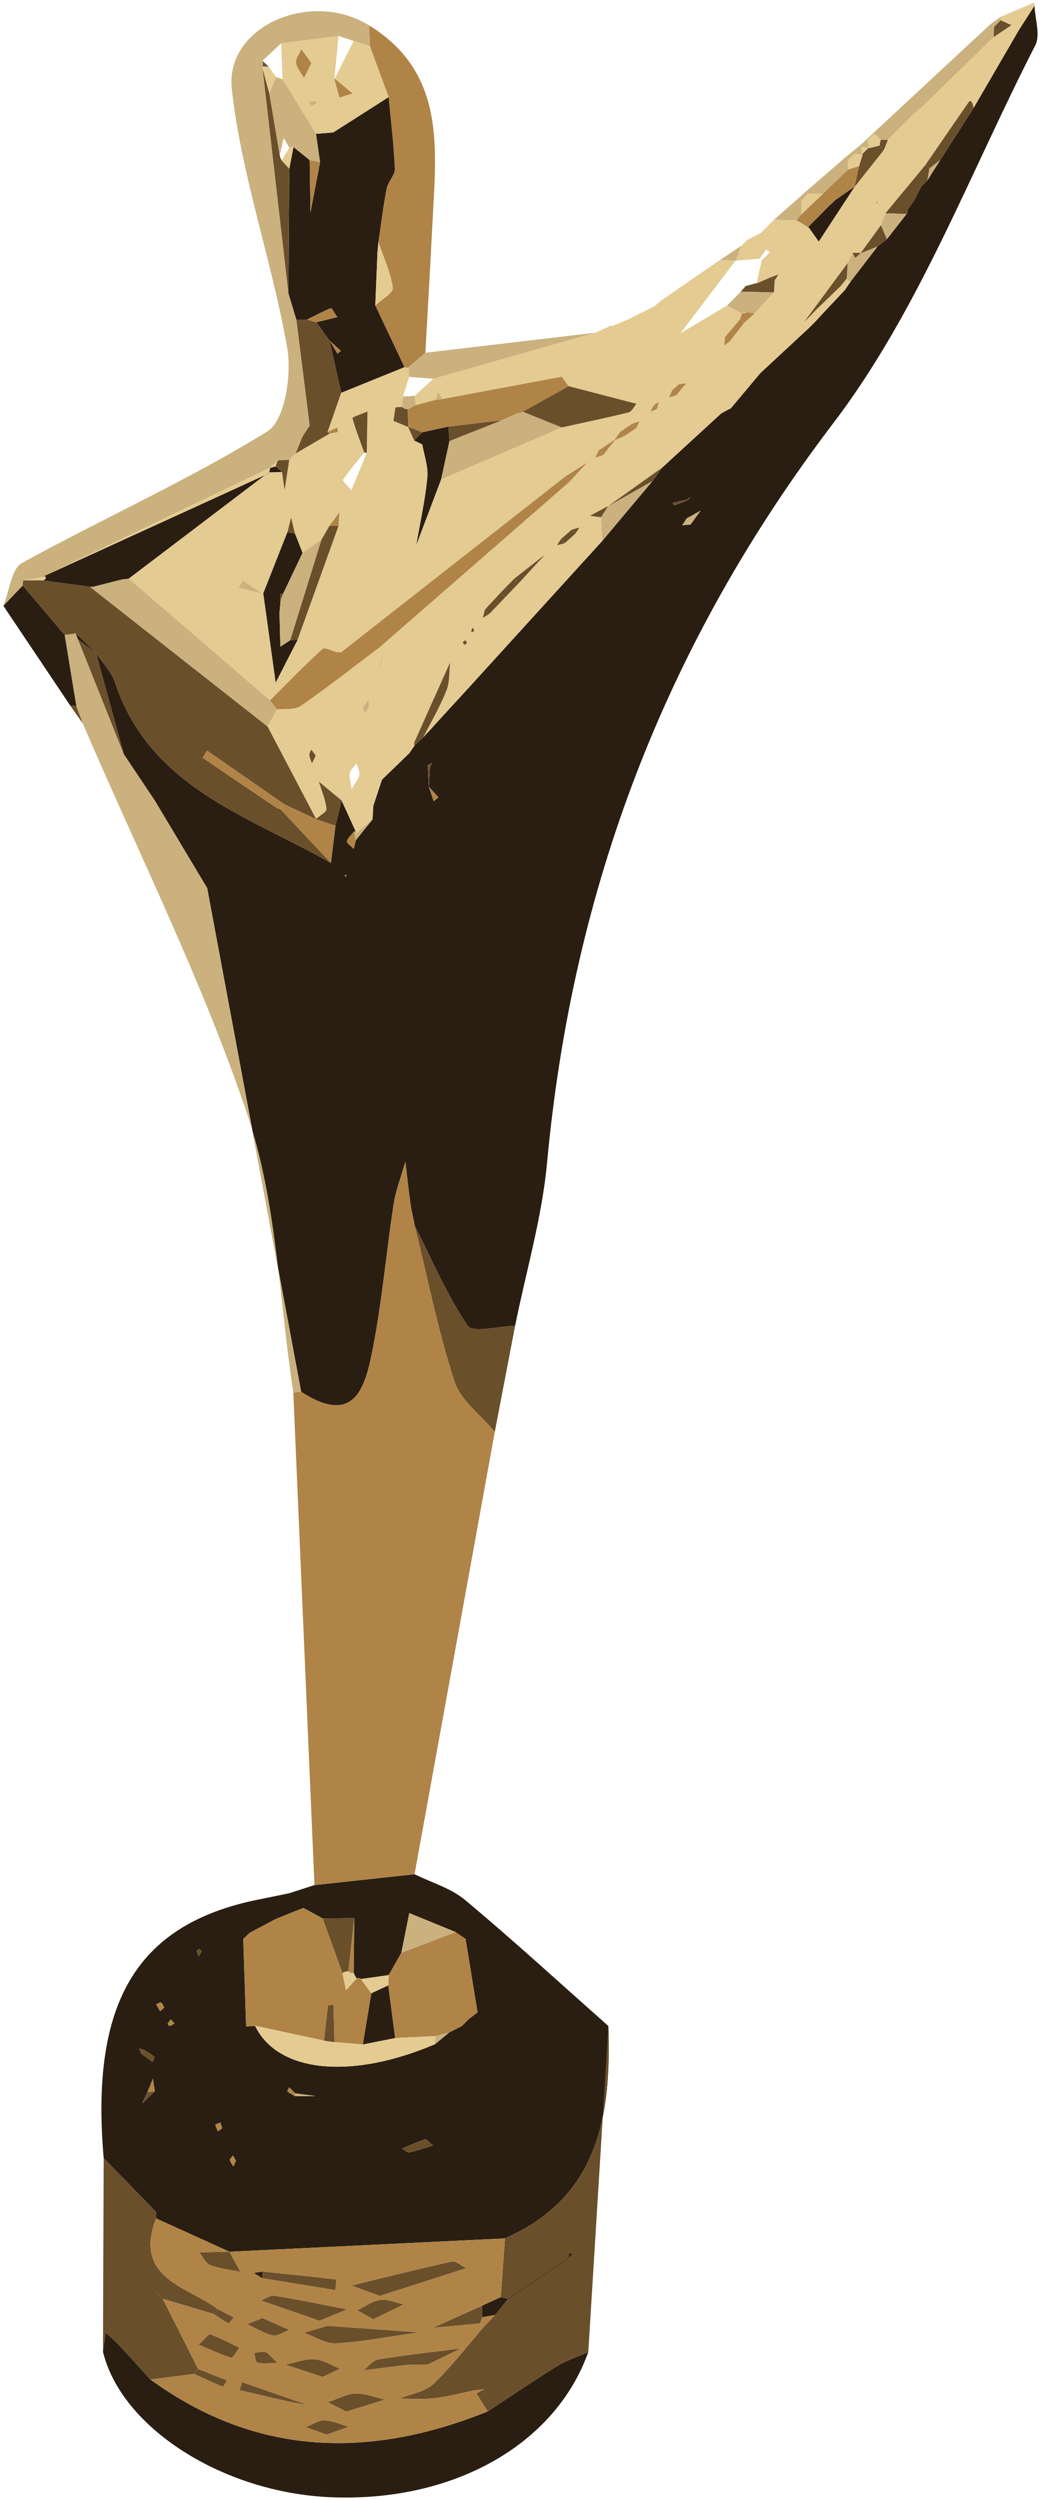 <svg viewBox="0 0 300 720" fill="none" xmlns="http://www.w3.org/2000/svg"><path d="M298.132 1.647c.153 3.836 1.749 8.43.221 11.41-18.793 36.625-33.559 76.441-58.148 108.731-48.583 63.819-75.24 134.137-82.555 213.145-1.471 15.775-6.056 31.27-9.199 46.891-4.72.116-12.218 2.125-13.66.01-6.066-8.921-10.324-19.062-15.246-28.762-.433-2.182-.962-4.345-1.269-6.546-.558-3.97-.971-7.959-1.452-11.949-1.163 4.124-2.759 8.171-3.403 12.372-2.095 13.65-3.268 27.483-5.902 41.018-2.124 10.901-4.845 23.148-20.725 12.881L59.705 255.771c-5.027-8.401-10.055-16.793-15.082-25.185-2.97-4.451-5.95-8.902-8.93-13.352-2.682-9.738-5.364-19.466-8.046-29.204 1.875 2.826 4.48 5.412 5.508 8.526 10.036 30.252 38.365 38.394 62.205 51.977.433-3.576.875-7.152 1.317-10.738.586-2.422 1.173-4.844 1.759-7.267 1.355 2.971 2.711 5.931 4.076 8.902l-.51.077c-.721.922-1.807 1.778-2.009 2.806-.106.577 1.269 1.442 1.971 2.173.192-.827.375-1.663.567-2.49 1.615-2.009 3.22-4.018 4.835-6.037.068-1.278.135-2.557.202-3.835.837-2.519 1.663-5.047 2.5-7.565 2.624-2.548 5.258-5.095 7.882-7.633.49-.721.981-1.432 1.471-2.153l.019-.068 2.567-2.384c4.383-4.787 8.767-9.574 13.16-14.361 12.823-14.092 25.656-28.175 38.48-42.268l-.058.058c4.826-5.739 9.642-11.478 14.467-17.226.923-1.279 1.846-2.567 2.769-3.845 5.681-5.22 11.362-10.43 17.053-15.65.827-.442 1.653-.894 2.48-1.336l.144.029c2.874-3.432 5.758-6.854 8.633-10.286 4.671-4.326 9.334-8.652 13.996-12.987.644-.644 1.288-1.288 1.932-1.932.615-.673 1.23-1.346 1.846-2.019 2.191-2.326 4.383-4.653 6.575-6.979.557-.817 1.105-1.634 1.663-2.451 2.576-3.365 5.162-6.729 7.748-10.094l2.691-2.076 5.653-7.258c.375-.317.451-.692.24-1.134.683-.961 1.375-1.932 2.057-2.903.644-1.269 1.279-2.547 1.913-3.826.615-.625 1.231-1.25 1.836-1.875 1.231-1.942 2.461-3.874 3.691-5.816 3.202-4.999 6.403-10.007 9.604-15.006 4.393-7.546 8.776-15.092 13.169-22.638 1.461-2.259 2.923-4.528 4.384-6.796zM102.511 239.43h.019l.202.499c-.077-.163-.144-.336-.221-.499zM265.448 53.777c-.029.029-.058.067-.086.096l.115-.135c-.01.01-.019.029-.029.038zm1.836-1.875c-.009.01-.019.029-.019.038l.106-.125c-.029.029-.058.058-.087.086zm-68.28 99.166c.962-1.337 1.932-2.663 2.894-3.999-1.336.749-2.673 1.499-4.018 2.259-.423.644-.846 1.297-1.269 1.951.798-.067 1.595-.144 2.393-.211zm-.836-7.248c-1.452.326-2.893.653-4.335.98.173.26.432.769.499.75 1.346-.481 2.673-1.029 3.999-1.567.231-.298.462-.596.702-.904-.288.25-.577.491-.865.741zm-74.942 76.537c.125 2.086.241 4.162.366 6.248l1.403 4.153c.452-.375.894-.75 1.346-1.115-.913-1.029-1.836-2.048-2.749-3.076.106-1.836.211-3.682.307-5.528.212-.442.423-.894.635-1.336-.433.212-.875.433-1.308.654zm-23.993 31.799l.5.394.096-.625-.596.231zM29.876 621.549c-3.932-45.469 9.853-67.944 45.853-74.73 2.528-.519 5.056-1.038 7.585-1.558 2.442-.778 4.874-1.566 7.306-2.355l28.848-3.133c4.912 2.432 10.526 4.037 14.611 7.459 14.035 11.737 27.531 24.119 41.239 36.25.866 25.666-2.614 49.208-29.799 61.176-26.474 1.288-52.957 2.567-79.431 3.845l.019-.01c-7.027-3.181-14.054-6.373-21.081-9.564-.019-.635-.038-1.269-.067-1.904-5.027-5.162-10.055-10.314-15.082-15.476zm34.183-8.652c-.183-.548-.365-1.086-.557-1.624-.49.23-1.432.509-1.413.692.067.634.461 1.24.721 1.855.423-.288.836-.586 1.25-.923zm-14.852-31.28c-.308.413-.663.788-.894 1.24-.048.096.442.654.577.625.49-.144.932-.442 1.394-.683-.327-.394-.663-.788-1.077-1.182zm18.793 40.739c-.279-.519-.557-1.038-.827-1.557-.336.423-.981.904-.923 1.25.115.672.644 1.269.99 1.893.25-.519.5-1.038.759-1.586zm-20.668-44.171c-.298-.5-.49-1.182-.932-1.451-.26-.154-.913.327-1.394.509.375.664.759 1.317 1.134 1.971.404-.327.798-.654 1.192-1.029zm77.489 39.72c-1.355-1.057-2.018-1.903-2.345-1.788-2.24.77-4.413 1.74-6.604 2.644.673.394 1.432 1.23 2.018 1.125 1.99-.375 3.922-1.087 6.931-1.981zm-39.893-14.246c2.0.01 3.999.01 5.989.01-1.932-.25-3.874-.51-5.816-.769-.577-.577-1.163-1.163-1.74-1.74-.211.394-.644 1.096-.586 1.144.673.509 1.423.923 2.153 1.355zm-40.297-1.374l-.567-3.586c-.529 1.288-1.057 2.567-1.586 3.855-.5 1.086-1 2.163-1.509 3.249 1.221-1.173 2.442-2.346 3.663-3.518zm-2.999-11.834c-.481-.163-.971-.336-1.452-.509.163.49.327.98.49 1.471 1.115.817 2.221 1.643 3.336 2.47.163-.538.606-1.413.432-1.557-.846-.731-1.855-1.269-2.807-1.875zm93.523-9.007l-.173.135.183-.145-.01.01zm2.461-1.894c-1.154-7.046-2.298-14.092-3.451-21.138l-2.97-2.019c-4.413-1.807-8.835-3.614-13.247-5.422l-2.278 11.42c-1.221 2.144-2.432 4.288-3.653 6.441-2.663.375-5.326.759-7.988 1.134-.375-.298-.789-.365-1.24-.192-.346-.49-.644-1.019-.875-1.576l.183-15.785-9.094.116c-1.846-1.019-3.701-2.029-5.547-3.038-.788.298-1.577.596-2.355.904-1.913.778-3.816 1.547-5.72 2.326-2.47 1.307-4.951 2.615-7.421 3.922l-.058.058c-.596.576-1.202 1.153-1.798 1.73.279 8.392.548 16.784.827 25.176l2.624-.087c6.537 13.391 27.627 15.516 51.813 5.201 1.346-1.115 2.682-2.221 4.028-3.336l-.106.048 3.816-1.941 2.048-2.048 2.461-1.894zm-6.421-23.157c.038.019.076.029.115.048l-.173-.086c.019.009.038.028.058.038zM73.557 583.52c-.019-.028-.029-.067-.048-.096l.183.096h-.135zm59.551-.028s0 .009-.009.009l.144-.077-.135.068zm-75.71-22.148c-.26.182-.75.423-.721.538.125.538.394 1.038.615 1.557.269-.49.586-.971.769-1.49.038-.115-.433-.403-.663-.605z" fill="#2A1E12"/><path d="M135.166 197.96c-4.393 4.787-8.777 9.574-13.16 14.362 2.249-4.47 4.806-8.825 6.652-13.458.98-2.442.74-5.374 1.057-8.085-3.441 7.652-6.883 15.313-10.305 22.984-.115.26.01.625.029.943l-.019.067-1.471 2.153c-2.624 2.538-5.258 5.085-7.882 7.633-.837 2.518-1.673 5.046-2.5 7.565-.067 1.278-.134 2.557-.202 3.835-1.547 1.327-3.085 2.644-4.633 3.971-1.432-3.134-2.865-6.268-4.297-9.402l-6.546-5.421c.798 2.614 1.923 5.191 2.211 7.853.086.846-1.903 1.913-3.018 2.884-4.662-8.873-9.315-17.736-13.977-26.608.894-1.634 1.798-3.269 2.692-4.912 2.317-.289 5.172.182 6.883-1 7.94-5.537 15.563-11.526 23.311-17.351-.01 1.298-.01 2.605-.01 3.903-.606 1.951-1.211 3.902-1.817 5.854-.634 1.922-1.269 3.845-1.903 6.873v-1.105c-.538.72-1.211 1.393-1.557 2.191-.173.394.259 1.048.423 1.577.432-.587.865-1.183 1.134-2.663.644-3.028 1.278-4.941 1.922-6.854.673-1.894 1.356-3.787 2.029-5.681-.077-1.384-.144-2.769-.221-4.143 18.072-15.756 36.144-31.501 54.225-47.257l4.99-5.441c-2.115 1.346-4.23 2.682-6.335 4.028-21.523 16.871-43.046 33.751-64.579 50.621-.394 0-.798-.019-1.202-.048-1.432-.346-3.576-1.48-4.182-.923-5.191 4.759-10.093 9.834-15.082 14.804-13.573-11.689-27.147-23.388-40.72-35.077 13.439-10.199 26.878-20.408 40.316-30.607 1.278-.029 2.567-.058 3.845-.087.25 1.74.5 3.47.75 5.21.442-2.893.894-5.787 1.336-8.68l-.086.058c.673-.683 1.346-1.356 2.019-2.038l-.077.105c3.268-1.913 6.537-3.816 9.805-5.729.798-.144 1.605-.288 2.413-.432-.087-.443-.183-.894-.269-1.337-.923.452-1.846.904-2.768 1.356 1.317-3.778 2.634-7.556 3.941-11.334l18.226-7.382.587.163.596-.135c.057.923.115 1.856.182 2.779-.596 1.884-1.201 3.768-1.797 5.662-.077.999-.164 1.999-.241 2.999-.634.038-1.278.067-1.913.096-.202 1.298-.403 2.605-.605 3.903 1.422.586 2.835 1.172 4.249 1.768.576 1.279 1.153 2.567 1.73 3.846l.115.086 2.269 1.086c.529 3.192 1.749 6.46 1.442 9.575-.635 6.488-2.067 12.89-3.182 19.341 2.374-6.278 4.749-12.555 7.123-18.822 11.593-4.999 23.196-9.988 34.789-14.977 6.431-1.423 12.881-2.759 19.274-4.335.903-.231 1.518-1.644 2.259-2.5-.568-.134-1.135-.269-1.702-.413-5.95-1.548-11.901-3.095-17.861-4.643l.01.048c-.663-.923-1.336-1.846-1.999-2.769-11.488 2.144-22.965 4.288-34.443 6.441-.394-.702-.788-1.403-1.183-2.105-.269.788-.538 1.576-.797 2.365-1.875.49-3.749.98-5.614 1.48-.125-.884-.25-1.778-.375-2.663 1.807-1.644 3.605-3.287 5.412-4.931 15.505-4.412 31.02-8.834 46.536-13.247l-.106.086c1.326-.596 2.663-1.192 3.989-1.788.317-.327.683-.385 1.096-.173 1.548-.663 3.086-1.327 4.633-1.99l-.173.106c1.336-.673 2.673-1.346 3.999-2.009l-.154.096 3.99-2.038-.173.154c.701-.596 1.394-1.202 2.095-1.798 5.653-3.884 11.295-7.767 16.948-11.651 1.461.086 2.932.173 4.393.25-5.297 6.969-10.584 13.939-15.871 20.908 4.489-2.672 8.978-5.345 13.468-8.017l4.22 2.346c-.106.529-.25 1.048-.433 1.548-1.48 1.769-2.961 3.528-4.441 5.287-.048.779-.096 1.548-.144 2.326.49-.365.99-.731 1.49-1.086 1.384-1.778 2.768-3.557 4.152-5.345 1.029-.942 2.067-1.894 3.105-2.836l5.537-5.998c.077-1.173.154-2.345.231-3.518.365-.538.721-1.086 1.077-1.634-.683.24-1.365.49-2.048.731-1.423.615-2.836 1.23-4.258 1.846.49-2.221.98-4.431 1.461-6.652.788-.779 1.576-1.557 2.365-2.345-.346-.269-.702-.538-1.058-.807l-1.874 2.663c-2.298.192-4.586.385-6.873.577.49-1.384.97-2.759 1.461-4.143l1.951-1.923 3.816-1.952c.635-.644 1.279-1.278 1.913-1.913l-.057.067 1.961-1.951c2.153.058 4.306.125 6.459.192 1.192.702 2.375 1.413 3.567 2.124.942 1.327 1.884 2.663 2.826 3.989l10.382-15.861-.087.154c2.836-3.576 5.672-7.152 8.508-10.728.365-.942.73-1.875 1.095-2.807l-.124.096c.682-.682 1.355-1.365 2.037-2.047l-.125.125c.683-.682 1.366-1.365 2.048-2.048l-.135.125c.683-.682 1.365-1.365 2.048-2.047l-.135.135c.664-.663 1.317-1.327 1.981-1.99.807-.673 1.615-1.355 2.422-2.028l20.514-19.966c1.692-1.144 3.393-2.288 5.085-3.432.759.404 1.519.807 2.278 1.202-4.393 7.546-8.776 15.092-13.169 22.638-.145-.548-.231-1.115-.462-1.615-.096-.202-.711-.423-.73-.385-4.249 6.123-8.46 12.266-12.67 18.409-3.855 4.643-7.7 9.286-11.545 13.929-.433 1.144-.865 2.288-1.298 3.441-1.932 2.653-3.864 5.306-5.796 7.969-.798-.01-1.596-.019-2.384-.029-.471 1-.952 1.99-1.423 2.98-4.191 5.671-8.382 11.343-12.574 17.005.481.557.962 1.115 1.433 1.663l-13.996 12.987c-2.875 3.432-5.759 6.854-8.633 10.286 0 0-.144-.029-.154-.029-.826.442-1.653.894-2.47 1.336l-17.063 15.65c-5.22 3.72-10.439 7.44-15.659 11.16l.096-.096c-1.75.942-3.509 1.884-5.258 2.826 1.067.135 2.143.27 3.21.394l.385 6.797.058-.068c-12.824 14.093-25.657 28.176-38.48 42.268zm-44.085 37.884c.019.039.038.077.058.115l-.135-.038c.019-.029.048-.048.077-.077zM213.52 70.927l-.058.058.086-.125c-.009.019-.019.048-.028.067zm49.929-38.259c-.029.019-.048.038-.077.067l.144-.135c-.019.019-.048.048-.067.067zm-15.371 40.162h.029l-.125.125c.038-.038.067-.086.096-.125zM136.675 181.416c-.173-.221-.356-.442-.539-.663-.125.404-.259.798-.384 1.192.192.019.442.115.567.029.173-.106.24-.365.356-.558zM252.721 57.988l-.289.509.519.029-.23-.538zM90.985 217.618c-.471-.625-.875-1.182-1.288-1.73-.202.519-.606 1.077-.548 1.576.086.808.481 1.587.74 2.375.346-.702.692-1.413 1.096-2.221zm10.315 9.719c1.163-2.057 2.105-3.067 2.268-4.191.154-1.019-.538-2.163-.846-3.25-.663.885-1.672 1.692-1.893 2.673-.26 1.115.192 2.393.471 4.768zm-6.354-75.903l-2.278 3.96c-1.826 1.279-3.653 2.557-5.47 3.836-.731-1.855-1.461-3.72-2.201-5.575-.365-1.529-.74-3.057-1.105-4.586-.356 1.394-.711 2.798-1.067 4.201-2.326 5.893-4.653 11.776-6.979 17.668.01 0 .019.01.038.01 1.182 8.546 2.384 17.092 3.566 25.628 2.096-4.086 4.191-8.181 6.287-12.266 3.951-10.978 7.902-21.946 11.843-32.914.077-1.279.144-2.548.221-3.826l-2.855 3.864zm-19.101 19.504c-.173-.038-.346-.077-.509-.125.144.106.288.202.442.308.019-.067.048-.125.067-.183zm-5.825-3.691c-.433.673-.865 1.336-1.298 2.009 2.201.519 4.403 1.038 6.614 1.557-1.778-1.182-3.547-2.374-5.316-3.566zm35.682-36.817l.202-11.92c-1.519.644-4.393 1.653-4.335 1.875.913 3.374 2.211 6.661 3.412 9.958-2.086 2.586-4.287 5.105-6.133 7.864-.211.307 1.567 1.942 2.423 2.97 1.48-3.586 2.951-7.171 4.431-10.747zm35.299 46.382c1.566-1.634 3.133-3.269 4.691-4.903 1.268-1.317 2.528-2.634 3.797-3.951 2.547-2.758 5.094-5.527 7.642-8.295-2.999 2.345-5.989 4.691-8.988 7.036-1.25 1.288-2.509 2.576-3.759 3.874-1.557 1.682-3.114 3.365-4.672 5.047-.182.778-.365 1.557-.547 2.336.615-.385 1.22-.76 1.836-1.144zm23.753-24.253c-1.038.903-2.077 1.807-3.105 2.71-.385.577-.76 1.164-1.134 1.75.749-.192 1.49-.384 2.239-.577 1.029-.923 2.058-1.845 3.076-2.768.385-.587.769-1.173 1.154-1.759-.74.211-1.48.423-2.23.644zm17.437-30.521c-1.163.788-2.316 1.567-3.479 2.345-.519.75-1.039 1.5-1.567 2.25-1.538 1.028-3.086 2.057-4.624 3.095-.327.702-.654 1.404-.981 2.105.769-.269 1.539-.538 2.298-.807 1.134-1.432 2.269-2.865 3.393-4.297.875-.356 1.74-.721 2.615-1.077 1.182-.797 2.365-1.586 3.547-2.374l.913-1.913c-.711.221-1.413.452-2.115.673zm6.21-5.277c-.326.596-.644 1.192-.971 1.788.645-.26 1.298-.529 1.933-.808.144-.692.288-1.384.442-2.076-.471.365-.942.73-1.404 1.096zm7.287-6.133c-.683.615-1.346 1.22-2.019 1.836-.288.682-.567 1.365-.855 2.038.721-.241 1.442-.481 2.163-.721.567-.721 1.134-1.442 1.701-2.154.375-.413.74-.817 1.105-1.221-.701.068-1.403.145-2.095.222zm-61.061 74.489c-.202-.25-.394-.5-.596-.74-.221.221-.615.433-.625.663-.019.231.346.491.539.741.211-.231.432-.471.682-.664z" fill="#E4CB91"/><path d="M119.468 539.773l-28.848 3.134c-2.028-47.295-4.057-94.6-6.095-141.905.759-.048 1.509-.106 2.269-.163 15.88 10.276 18.601-1.971 20.716-12.872 2.643-13.544 3.816-27.367 5.912-41.018.644-4.2 2.239-8.247 3.402-12.371.481 3.989.894 7.978 1.452 11.948.308 2.202.836 4.365 1.269 6.547 3.691 14.957 6.69 30.136 11.43 44.757 1.797 5.518 7.632 9.728 11.621 14.535-7.709 42.469-15.419 84.938-23.128 127.408z" fill="#B08447"/><path d="M169.541 677.38c-9.545 26.781-39.047 43.354-74.403 41.816-31.001-1.355-60.167-20.024-65.463-41.883.25-1.846.509-3.691.759-5.537 1.394 1.307 2.865 2.547 4.172 3.941 2.961 3.163 5.845 6.393 8.757 9.594 30.598 22.225 63.224 22.849 97.205 9.18 6.623-4.355 13.16-8.844 19.899-12.997 2.806-1.739 6.036-2.768 9.074-4.114z" fill="#2A1E12"/><path d="M169.541 677.38c-3.037 1.346-6.267 2.374-9.074 4.114-6.739 4.153-13.276 8.642-19.899 12.997-1.096-1.731-2.192-3.461-3.287-5.201.759-.394 1.528-.798 2.287-1.192-.999.125-1.999.241-2.999.356-3.73.759-7.421 1.769-11.179 2.201-3.413.385-6.893.125-10.344.154 3.307-1.346 7.354-1.913 9.786-4.201 5.268-4.989 9.709-10.853 14.487-16.351 1.115-1.183 2.23-2.355 3.345-3.528 1.278-1.567 2.557-3.153 3.826-4.72l11.487-7.69c1.923-1.269 3.845-2.548 5.758-3.816l1.211-1.279c-.298-.154-.596-.308-.894-.461-.086.586-.182 1.182-.269 1.778-1.922 1.278-3.835 2.557-5.758 3.835-3.826 2.557-7.661 5.114-11.487 7.681-.75-.163-1.5-.317-2.24-.471.404-5.643.807-11.285 1.221-16.928 27.185-11.968 30.665-35.51 29.8-61.176-1.923 31.299-3.846 62.599-5.778 93.898z" fill="#6A4F2B"/><path d="M.99 174.476c1.721-4.23 2.249-10.641 5.364-12.353 23.426-12.881 47.978-23.849 70.673-37.855 5.104-3.143 7.094-16.342 5.739-24.08C78.402 75.195 69.616 50.836 66.809 25.756 64.752 7.415 89.784-3.054 106.356 7.309c.087 2.009.164 4.009.24 6.018-1.547-.509-3.105-1.028-4.652-1.538l-4.364-1.423c-5.527.702-11.045 1.403-16.563 2.105l-5.374 5.018c.202.586.192 1.163-.029 1.74 2.499 21.735 4.999 43.469 7.508 65.204.759 2.547 1.519 5.085 2.288 7.623 1.278 10.16 2.547 20.321 3.826 30.482l-2.057 3.211c-.654 1.614-1.317 3.229-1.971 4.844l.077-.105c-.673.682-1.346 1.355-2.019 2.028l.086-.048c-1.077.029-2.134.058-3.201.096-.846.74-1.682 1.49-2.518 2.23l.327-.163c-21.754 10.43-43.517 20.86-65.271 31.299l.509.164-6.469 1.028c-.106.49-.163.99-.154 1.49-1.865 1.961-3.72 3.913-5.585 5.864zM86.794 400.848c-.759.048-1.509.106-2.269.164-4.105-26.695-4.681-54.592-13.16-79.806-12.977-38.586-31.405-75.326-47.516-112.855-.615-1.634-1.23-3.268-1.846-4.902-1.125-6.864-2.249-13.718-3.374-20.581 1.077-.154 2.163-.298 3.23-.452.173.577.375 1.154.615 1.711 4.403 11.036 8.815 22.071 13.218 33.107 2.98 4.45 5.96 8.901 8.93 13.352 5.027 8.392 10.055 16.784 15.082 25.185L86.794 400.848z" fill="#CAB17D"/><path d="M106.606 13.327c-.087-2.009-.164-4.009-.25-6.018 22.1 13.593 19.36 35.279 18.303 56.389-.635 12.631-1.375 25.262-2.077 37.894-1.615 1.393-3.23 2.778-4.844 4.172l-.596.134-.587-.163c-2.797-5.912-5.604-11.824-8.401-17.736 1.778-1.721 5.248-3.682 5.046-5.114-.644-4.489-2.662-8.777-4.152-13.141.759-5.162 1.374-10.353 2.374-15.467.384-1.99 2.432-3.845 2.355-5.71-.288-6.873-1.144-13.737-1.788-20.6-1.798-4.883-3.586-9.757-5.383-14.64z" fill="#B08447"/><path d="M43.363 685.31c-2.913-3.201-5.796-6.44-8.757-9.593-1.307-1.394-2.778-2.634-4.172-3.951-.25 1.855-.509 3.701-.759 5.547.067-18.592.135-37.173.202-55.764 5.027 5.162 10.055 10.314 15.082 15.476.029.654.048 1.308.067 1.961l-.058-.077c-6.604 17.294 8.901 19.495 17.841 26.166-.375.472-.788.914-1.221 1.337-4.922-1.461-9.844-2.913-14.756-4.365-.644-.644-1.288-1.278-1.932-1.922-.231-.115-.462-.231-.682-.346.24.096.49.192.731.298.644.644 1.278 1.288 1.923 1.932 3.413 6.758 6.825 13.516 10.238 20.273-.385.471-.769.942-1.173 1.404-4.191.538-8.382 1.086-12.574 1.624zm99.233-272.946c-3.989-4.806-9.824-9.017-11.622-14.534-4.739-14.622-7.738-29.8-11.429-44.758 4.922 9.7 9.18 19.841 15.246 28.762 1.442 2.115 8.94.106 13.66-.01-1.952 10.18-3.903 20.36-5.855 30.54z" fill="#6A4F2B"/><path d="M18.63 182.868c1.125 6.863 2.249 13.717 3.374 20.581-.548-.221-1.115-.269-1.702-.154-5.95-8.863-11.891-17.726-17.841-26.589-.49-.74-.981-1.471-1.471-2.211v-.019c1.865-1.952 3.72-3.903 5.585-5.854 4.018 4.748 8.036 9.497 12.054 14.246z" fill="#2A1E12"/><path d="M117.738 105.764c1.615-1.394 3.229-2.778 4.844-4.172 16.275-1.923 32.559-3.836 48.834-5.758-15.516 4.412-31.031 8.834-46.536 13.246-2.317-.173-4.643-.356-6.96-.538-.067-.923-.125-1.856-.182-2.778zm168.637-95.09c-6.835 6.652-13.669 13.314-20.504 19.966-.836.702-1.663 1.394-2.499 2.096l.144-.135c-.683.682-1.365 1.375-2.048 2.057l.135-.135c-.683.682-1.365 1.365-2.048 2.047l.125-.125c-.672.683-1.355 1.365-2.038 2.048l.125-.125c-.682.682-1.355 1.365-2.037 2.047l.125-.096c-.683-.019-1.366-.048-2.048-.067l-1.836-1.75-.212-.26c11.257-10.459 22.514-20.908 33.77-31.357.317.288.635.577.952.856l-.106 2.932zm-54.11 44.478c3.758-3.249 7.517-6.508 11.275-9.767.279.269.558.529.846.779v2.672c-2.403 2.326-4.796 4.643-7.2 6.96-1.442 0-2.893-.01-4.345-.01l-.576-.634z" fill="#CAB17D"/><path d="M298.132 1.647c-1.461 2.269-2.923 4.528-4.384 6.796-.759-.394-1.519-.798-2.278-1.202-1.029-.461-2.048-.932-3.076-1.394-.029-.346-.01-.683.038-1.019 3.221-1.375 6.431-2.749 9.652-4.124l.048.942z" fill="#E4CB91"/><path d="M229.573 63.448c-2.172-.067-4.335-.135-6.498-.192 2.384-2.096 4.768-4.181 7.142-6.268.26.24.51.471.769.711-.009 1.336-.029 2.672-.038 4.018-.462.577-.923 1.153-1.375 1.73z" fill="#CAB17D"/><path d="M83.314 545.262z" fill="#6A4F2B"/><path d="M213.549 70.859c-.5 1.403-1 2.807-1.49 4.21l-.106.01-4.393-.25c1.99-1.317 3.989-2.644 5.989-3.97z" fill="#CAB17D"/><path d="M20.302 203.295c.586-.115 1.154-.067 1.702.154l1.846 4.902c-1.182-1.682-2.365-3.374-3.547-5.056z" fill="#6A4F2B"/><path d="M188.69 88.124l-3.989 2.038c1.326-.682 2.662-1.355 3.989-2.038zm-3.836 1.942c-1.326.663-2.662 1.336-3.999 2 1.337-.663 2.673-1.336 3.999-2zM288.432 4.829c-.048.336-.067.673-.038 1.019l-1.913 1.894c-.317-.279-.634-.567-.952-.856.971-.683 1.942-1.375 2.903-2.057zM181.028 91.969c-1.547.663-3.085 1.317-4.633 1.99 1.538-.663 3.086-1.327 4.633-1.99zm-5.729 2.163c-1.326.596-2.663 1.192-3.989 1.778 1.326-.586 2.663-1.182 3.989-1.778zm43.998-27.089l-3.893 1.999 3.893-1.999zm-3.807 1.942l-2.028 2c.673-.663 1.346-1.336 2.028-2zm14.727-11.997c.683-.615 1.365-1.221 2.048-1.836l.577.634c-.616.634-1.231 1.269-1.856 1.913-.259-.24-.509-.471-.769-.711zm-9.017 8.152c-.663.654-1.317 1.317-1.98 1.971.663-.654 1.317-1.317 1.98-1.971zm22.341-19.754c.711-.577 1.422-1.163 2.134-1.74l.576.625c-.615.634-1.24 1.259-1.864 1.894-.289-.25-.568-.509-.846-.779zm2.134-1.74c.701-.577 1.413-1.154 2.114-1.721l.385.394.202 2.182.221.038c-.779-.086-1.557-.183-2.336-.269l-.586-.625zM.99 174.495c.49.741.981 1.471 1.471 2.211-.49-.73-.981-1.47-1.471-2.211zM247.789 41.925c.673-.615 1.337-1.221 2.01-1.827l.278.269c.106.769.202 1.548.298 2.317l-.038-.163-2.163-.202-.385-.394zm-57.177 44.555c-.701.596-1.393 1.202-2.095 1.798.702-.596 1.394-1.202 2.095-1.798zm59.187-46.382c.653-.615 1.316-1.24 1.97-1.855-.009 0 .202.26.202.26-.634.625-1.259 1.24-1.894 1.865l-.278-.269zm-26.666 23.138l-1.99 1.971 1.99-1.971z" fill="#CAB17D"/><path d="M18.63 182.868c-4.018-4.749-8.036-9.498-12.054-14.246-.01-.51.048-1.01.154-1.5 1.884.01 3.768.029 5.643.048 4.518.606 9.027 1.211 13.544 1.817 17.063 13.419 34.126 26.829 51.188 40.249 4.681 8.911 9.353 17.812 14.035 26.723l-9.171-4.296c-7.44-5.163-14.871-10.325-22.302-15.487-.423.721-1.259 2.029-1.221 2.057 7.085 4.893 14.227 9.7 21.379 14.497.26.163.615.173.923.259 4.864 5.181 9.738 10.363 14.611 15.534-23.84-13.573-52.169-21.715-62.205-51.966-1.029-3.115-3.634-5.701-5.508-8.527l.077.096c-1.951-1.903-3.903-3.807-5.854-5.71-1.077.154-2.153.298-3.24.452z" fill="#6A4F2B"/><path d="M135.166 197.95c12.823-14.082 25.656-28.165 38.48-42.258-12.824 14.093-25.657 28.176-38.48 42.258z" fill="#CAB17D"/><path d="M35.692 217.234c-4.403-11.036-8.815-22.071-13.218-33.107 1.75 1.337 3.499 2.663 5.249 3.999l-.077-.096c2.682 9.738 5.364 19.466 8.046 29.204zm24.013 38.538c-5.027-8.402-10.055-16.794-15.082-25.186 5.027 8.392 10.055 16.784 15.082 25.186z" fill="#6A4F2B"/><path d="M173.588 155.75l-.384-6.787c.682-1.067 1.365-2.143 2.047-3.22l-.096.096c4.297-2.432 8.594-4.873 12.891-7.315-4.816 5.748-9.642 11.487-14.458 17.226z" fill="#CAB17D"/><path d="M81.969 231.663l9.171 4.297-.144-.039c1.894.625 3.788 1.25 5.681 1.875-.442 3.585-.884 7.161-1.317 10.737-4.874-5.181-9.747-10.363-14.621-15.544.375-.48.788-.923 1.23-1.326z" fill="#B08447"/><path d="M266.717 47.481c4.211-6.143 8.421-12.285 12.67-18.399.019-.038.634.183.73.385.231.5.318 1.067.462 1.615-3.201 4.999-6.402 10.007-9.603 15.006-1.039.798-2.077 1.605-3.115 2.403-.384-.327-.769-.663-1.144-1.009zM119.439 214.706c-.019-.318-.144-.683-.029-.943 3.423-7.671 6.864-15.332 10.305-22.984-.307 2.711-.077 5.643-1.057 8.085-1.846 4.633-4.393 8.988-6.652 13.458-.856.797-1.711 1.586-2.567 2.384zm68.616-76.182c-4.306 2.442-8.603 4.883-12.9 7.315 5.22-3.72 10.44-7.44 15.659-11.16-.913 1.278-1.836 2.566-2.759 3.845z" fill="#6A4F2B"/><path d="M210.501 117.722c2.875-3.432 5.759-6.854 8.633-10.286-2.874 3.432-5.758 6.854-8.633 10.286z" fill="#CAB17D"/><path d="M255.172 61.419c3.845-4.653 7.69-9.296 11.545-13.938.375.346.75.682 1.134 1.009-.201 1.153-.394 2.297-.586 3.451l.106-.125c-.673.682-1.346 1.375-2.009 2.057l.105-.135c-.653 1.307-1.307 2.624-1.961 3.941l.039-.077c-.692.971-1.375 1.932-2.067 2.903.212.442.135.817-.24 1.134-2.019-.077-4.038-.154-6.066-.221zM96.676 237.796c-1.894-.625-3.788-1.25-5.672-1.875 1.096-1 3.192-2.096 3.095-2.961-.288-2.662-1.413-5.239-2.211-7.853l6.546 5.421c-.586 2.423-1.173 4.845-1.759 7.268z" fill="#6A4F2B"/><path d="M244.271 75.781c.471-.99.952-1.99 1.423-2.98.259.49.519.981.769 1.48.548-.49 1.096-.971 1.644-1.452l-.125.125c1.644-.663 3.278-1.317 4.912-1.98-2.586 3.365-5.172 6.729-7.758 10.093-.509-.106-.884-.394-1.115-.856.087-1.48.173-2.951.25-4.431zm10.901-14.362c2.028.067 4.047.144 6.066.221-1.884 2.413-3.768 4.835-5.653 7.248-.567-1.346-1.134-2.692-1.711-4.037.433-1.144.866-2.288 1.298-3.432z" fill="#CAB17D"/><path d="M253.874 64.852c.577 1.346 1.144 2.692 1.711 4.037-.894.702-1.797 1.394-2.691 2.086-1.634.663-3.269 1.317-4.912 1.98 1.97-2.701 3.931-5.402 5.892-8.104z" fill="#6A4F2B"/><path d="M107.567 232.124c.837-2.519 1.663-5.047 2.5-7.565-.837 2.518-1.663 5.046-2.5 7.565zm-4.835 7.805c1.548-1.326 3.086-2.643 4.633-3.97-1.615 2.009-3.22 4.028-4.835 6.037-.173-.826-.356-1.663-.529-2.489l.529-.077.202.499z" fill="#CAB17D"/><path d="M243.483 83.52c-2.192 2.326-4.384 4.653-6.575 6.979-.529-.461-1.067-.923-1.596-1.394l6.921-6.681c.394.394.808.759 1.25 1.096z" fill="#E4CB91"/><path d="M123.592 226.568c.913 1.028 1.826 2.047 2.749 3.076-.452.365-.904.74-1.346 1.115-.471-1.384-.942-2.768-1.403-4.153v-.038z" fill="#B08447"/><path d="M267.265 51.942c.192-1.144.385-2.297.587-3.451 1.047-.798 2.085-1.596 3.124-2.403-1.24 1.951-2.48 3.903-3.711 5.854z" fill="#CAB17D"/><path d="M102.001 239.507c.173.827.356 1.663.529 2.49-.192.836-.375 1.663-.567 2.489-.711-.73-2.076-1.595-1.971-2.172.202-1.029 1.288-1.884 2.009-2.807z" fill="#B08447"/><path d="M197.88 149.319c1.336-.75 2.682-1.499 4.018-2.249-.961 1.336-1.932 2.663-2.894 3.999-.375-.577-.749-1.163-1.124-1.75z" fill="#CAB17D"/><path d="M198.331 143.984c-1.326.539-2.653 1.086-3.998 1.567-.068.019-.327-.49-.5-.759 1.442-.318 2.884-.644 4.335-.971l.163.163zm-74.422 77.066c-.106 1.836-.211 3.682-.317 5.518v.038c-.125-2.086-.24-4.162-.365-6.248.221.24.442.471.682.692z" fill="#6A4F2B"/><path d="M263.506 57.68c.654-1.317 1.308-2.634 1.961-3.941-.653 1.307-1.307 2.624-1.961 3.941z" fill="#CAB17D"/><path d="M198.168 143.821c.288-.25.577-.491.865-.74-.24.307-.471.605-.702.903l-.163-.163z" fill="#6A4F2B"/><path d="M99.233 252.157l.596-.231-.096.625-.5-.394z" fill="#B08447"/><path d="M199.004 151.069c-.797.067-1.595.144-2.393.211.423-.653.846-1.307 1.269-1.961.375.587.75 1.173 1.124 1.75zm66.358-97.195c.673-.683 1.336-1.375 2.009-2.057-.673.682-1.336 1.375-2.009 2.057z" fill="#CAB17D"/><path d="M123.227 220.358c.432-.221.874-.442 1.307-.654-.212.442-.423.894-.635 1.336-.23-.211-.461-.442-.672-.682z" fill="#6A4F2B"/><path d="M207.877 119.029c.817-.442 1.644-.894 2.47-1.336-.826.452-1.643.894-2.47 1.336z" fill="#CAB17D"/><path d="M117.949 216.926l1.471-2.153-1.471 2.153z" fill="#6A4F2B"/><path d="M261.478 60.507c.683-.961 1.375-1.932 2.057-2.903-.682.971-1.374 1.932-2.057 2.903z" fill="#CAB17D"/><path d="M245.136 81.068c-.548.817-1.096 1.634-1.653 2.451-.442-.336-.856-.702-1.25-1.096l1.788-2.221c.231.471.606.759 1.115.865zm-10.074 11.449c-.644.644-1.288 1.288-1.932 1.932-.471-.548-.952-1.105-1.432-1.663.605-.596 1.211-1.202 1.807-1.807.519.509 1.038 1.019 1.557 1.538zm1.846-2.019c-.616.673-1.231 1.346-1.846 2.009-.519-.509-1.038-1.019-1.557-1.528.605-.625 1.201-1.25 1.807-1.875.529.471 1.067.932 1.596 1.394z" fill="#E4CB91"/><path d="M62.81 665.076c-8.94-6.672-24.445-8.863-17.841-26.166 7.046 3.191 14.092 6.392 21.139 9.584-2.884.076-5.758.144-8.642.221 1.029 1.249 1.817 3.133 3.124 3.624 2.749 1.038 5.768 1.345 8.68 1.951-1.057-1.932-2.124-3.855-3.182-5.787 26.474-1.278 52.957-2.557 79.431-3.845-.414 5.643-.817 11.286-1.221 16.928-1.788.827-3.586 1.654-5.374 2.471-4.72 2.115-9.43 4.22-14.15 6.335 4.509-.423 9.007-.846 13.516-1.269.356.375.702.75 1.038 1.134-4.787 5.499-9.228 11.362-14.496 16.342-2.432 2.297-6.479 2.864-9.786 4.21 3.451-.029 6.931.231 10.343-.154 3.759-.432 7.45-1.442 11.18-2.201.231.279.471.558.712.846 1.095 1.73 2.191 3.461 3.287 5.191-33.981 13.66-66.607 13.035-97.205-9.18 4.191-.539 8.382-1.087 12.573-1.625 2.74 1.25 5.46 2.538 8.238 3.672.144.058.798-1.173 1.211-1.797-2.759-1.096-5.518-2.182-8.277-3.278-3.403-6.739-6.806-13.478-10.209-20.216 4.893 1.451 9.796 2.893 14.698 4.335 1.394.933 2.749 1.932 4.22 2.701.173.087 1.009-1.095 1.548-1.691-1.519-.779-3.038-1.558-4.556-2.336zm31.319 36.067c2.269-.788 4.326-1.509 6.382-2.23-2.345-.654-4.681-1.759-7.036-1.827-1.759-.048-3.557 1.25-5.335 1.952 1.942.682 3.884 1.365 5.989 2.105zm-18.514-33.549c-1.432.587-2.884 1.183-4.345 1.779 2.442 1.115 4.797 2.624 7.354 3.201 1.384.307 3.134-.981 4.71-1.548-2.432-1.086-4.864-2.163-7.719-3.432zm-18.38 7.662c3.836 1.605 6.556 2.912 9.411 3.749.452.134 1.528-1.865 2.307-2.875-2.759-1.317-5.47-2.749-8.325-3.835-.452-.163-1.509 1.278-3.393 2.961zm35.769 9.286c1.663-.789 3.297-1.567 4.931-2.346-2.422-.961-4.806-2.557-7.277-2.711-2.749-.173-5.585.971-8.392 1.538 3.374 1.106 6.758 2.211 10.738 3.519zm14.534-16.602c3.134-1.519 5.96-2.893 8.787-4.268-2.25-.48-4.586-1.576-6.729-1.288-2.298.317-4.403 1.942-6.595 2.99 1.423.807 2.846 1.615 4.537 2.566zm-7.728 26.58c4.162-1.279 7.642-2.355 11.122-3.432-2.836-.625-5.701-1.836-8.508-1.721-2.672.106-5.277 1.606-7.911 2.49 1.875.942 3.759 1.894 5.297 2.663zm-7.7-26.147c3.038-1.259 5.46-2.269 7.892-3.268-6.921-1.337-13.833-2.779-20.783-3.913-1.23-.202-2.663.865-4.009 1.346 5.633 1.942 11.266 3.883 16.899 5.835zm2.297 1.48c-2.317.692-4.537 1.346-6.758 2 3.105 1.076 6.287 3.23 9.315 3.028 7.912-.51 15.756-2.038 23.619-3.163-8.661-.615-17.332-1.23-26.176-1.865zm15.025-8.642c7.652-2.441 16.275-5.21 24.897-7.969-1.374-.682-2.922-2.163-4.085-1.903-9.68 2.115-19.293 4.556-28.915 6.902 2.153.788 4.316 1.586 8.103 2.97zm8.392 19.803c1.807-.01 3.624-.019 5.441-.029l9.507-4.624c-7.921 1.019-15.861 1.894-23.744 3.163-1.518.24-2.797 2.028-4.191 3.095 4.326-.538 8.661-1.067 12.987-1.605zm-42.229-24.907c7.017 1.144 14.044 2.297 21.062 3.441.087-1.057.288-3.037.25-3.037-7.046-.856-14.112-1.558-21.177-2.279l-2.595.346c.817.51 1.644 1.019 2.461 1.529zm12.9 36.49c.154.058.317.116.471.164l.644.24c-.192-.096-.385-.202-.577-.308-.183-.029-.356-.067-.538-.096zm-18.716-6.517c-.24.759-.49 1.528-.74 2.288 4.797 1.115 9.594 2.249 14.39 3.316 1.673.375 3.374.625 5.066.913-6.239-2.172-12.477-4.345-18.716-6.517zm10.199-5.528c-1.875-1.749-2.557-2.826-3.489-3.133-.942-.318-2.144.124-3.22.23.279.962.356 2.605.894 2.769 1.317.403 2.836.134 5.816.134zm7.479-131.061c1.846 1.01 3.701 2.019 5.547 3.038 1.894 5.239 3.797 10.478 5.691 15.707.336 1.654.673 3.317 1.009 4.97 1.029-1.144 2.057-2.288 3.095-3.432.443-.173.856-.106 1.231.192 1 1.375 1.999 2.75 2.989 4.115-.807 4.912-1.624 9.814-2.432 14.717-2.739-.221-5.479-.442-8.219-.663l-.26-10.738c-.538.068-1.538.067-1.557.192-.442 3.365-.788 6.749-1.144 10.123l-19.898-4.288s.192.097.183.097c-.913.028-1.836.057-2.759.086-.269-8.392-.548-16.784-.827-25.176.596-.577 1.202-1.153 1.798-1.73l.058-.058c2.47-1.307 4.951-2.615 7.421-3.922 1.903-.779 3.807-1.548 5.71-2.326.788-.308 1.577-.606 2.365-.904zm46.709 8.921c1.153 7.046 2.297 14.092 3.451 21.138-.827.635-1.644 1.269-2.461 1.894-.682.683-1.365 1.365-2.047 2.048l-3.711 1.893c-1.307.337-2.615.673-3.912 1.019-3.884.183-7.758.366-11.632.548-.654-5.046-1.317-10.093-1.971-15.14.049-1 .087-1.99.135-2.98 1.221-2.153 2.432-4.297 3.653-6.44 5.2-1.981 10.411-3.961 15.611-5.941.961.654 1.923 1.307 2.884 1.961zm.99 23.032l.01-.009-.183.144c.058-.048.115-.087.173-.135zm-2.047 2.048l.134-.068-.144.077s.01 0 .01-.009zm-3.711 1.893l-.106.049.106-.049zm1.884-28.934c-.048-.029-.096-.058-.144-.096l.173.086c-.01.01-.019.01-.029.01z" fill="#B08447"/><path d="M113.854 586.952c3.874-.182 7.748-.365 11.632-.548-.049.779-.077 1.548-.116 2.317-24.253 10.334-45.382 8.18-51.861-5.297 6.633 1.433 13.266 2.855 19.889 4.288.99.144 1.98.288 2.97.423 2.74.221 5.48.442 8.219.663 3.086-.615 6.181-1.231 9.267-1.846z" fill="#E4CB91"/><path d="M98.695 568.236c-1.894-5.229-3.797-10.468-5.691-15.707 3.028-.039 6.066-.077 9.094-.115-.568 5.114-1.135 10.218-1.702 15.322-.615.01-1.182.173-1.701.5z" fill="#6A4F2B"/><path d="M131.311 556.441c-5.21 1.981-10.43 3.97-15.64 5.951.759-3.807 1.519-7.614 2.278-11.42 4.46 1.826 8.911 3.643 13.362 5.469z" fill="#CAB17D"/><path d="M100.396 567.736c.567-5.104 1.135-10.208 1.702-15.322-.058 5.267-.125 10.526-.183 15.784-.586.125-1.096-.029-1.519-.462z" fill="#B08447"/><path d="M79.382 552.721c-2.47 1.308-4.951 2.615-7.421 3.922 2.47-1.307 4.951-2.614 7.421-3.922zm45.44 65.185c-3.009.894-4.941 1.605-6.931 1.98-.586.106-1.345-.731-2.018-1.125 2.192-.903 4.364-1.874 6.604-2.643.327-.116.99.73 2.345 1.788z" fill="#6A4F2B"/><path d="M100.396 567.736c.423.433.932.587 1.519.462.231.557.519 1.086.875 1.576-1.029 1.144-2.058 2.288-3.086 3.432-.336-1.653-.673-3.316-1.009-4.97.519-.327 1.086-.49 1.701-.5zm11.622 1.096c-.039.99-.087 1.98-.125 2.98-1.625.76-3.249 1.509-4.874 2.269-.99-1.365-1.99-2.74-2.989-4.105 2.662-.384 5.325-.769 7.988-1.144z" fill="#E4CB91"/><path d="M85.102 602.9c1.942.259 3.884.519 5.816.769h-5.979c.01 0 .163-.769.163-.769z" fill="#CAB17D"/><path d="M44.632 602.285c-1.221 1.172-2.442 2.345-3.663 3.518.509-1.077 1.009-2.163 1.519-3.249.721-.087 1.432-.183 2.144-.269zm-2.999-11.834c.952.606 1.971 1.144 2.807 1.875.173.153-.269 1.019-.433 1.557-1.115-.827-2.221-1.644-3.336-2.471.327-.317.654-.634.961-.961z" fill="#6A4F2B"/><path d="M47.343 578.214c-.404.346-.798.673-1.202 1-.375-.654-.759-1.307-1.134-1.961.481-.192 1.125-.673 1.394-.519.442.269.634.952.942 1.48zm20.658 44.152c-.26.538-.509 1.057-.759 1.577-.346-.625-.875-1.221-.981-1.894-.067-.356.577-.827.913-1.25.269.519.548 1.038.827 1.567zm-23.369-20.081c-.711.086-1.423.183-2.144.269.519-1.288 1.048-2.567 1.577-3.855l.567 3.586z" fill="#B08447"/><path d="M125.37 588.721c.039-.769.067-1.538.115-2.317 1.298-.346 2.606-.682 3.913-1.019-1.346 1.115-2.692 2.221-4.028 3.336z" fill="#CAB17D"/><path d="M85.102 602.9s-.154.769-.163.769c-.74-.442-1.49-.856-2.163-1.365-.058-.048.375-.75.586-1.144.577.577 1.163 1.163 1.74 1.74zm-35.846-21.283c.365.394.702.788 1.029 1.183-.461.24-.904.538-1.394.682-.135.029-.625-.529-.577-.625.231-.452.586-.826.942-1.24zm14.804 31.3c-.413.317-.827.605-1.24.903-.269-.615-.663-1.221-.731-1.855-.019-.183.923-.462 1.413-.692.192.538.375 1.076.557 1.644z" fill="#B08447"/><path d="M129.292 585.433l3.951-2.009-3.951 2.009z" fill="#CAB17D"/><path d="M57.398 561.344c.231.202.702.49.663.605-.183.519-.5 1-.769 1.49-.221-.519-.49-1.019-.615-1.557-.029-.115.461-.356.721-.538zm14.506-4.643c-.596.577-1.202 1.153-1.798 1.73.596-.577 1.202-1.153 1.798-1.73zm15.553-7.21c-.788.298-1.577.596-2.365.904.788-.308 1.577-.606 2.365-.904z" fill="#6A4F2B"/><path d="M134.166 558.412c-1.009-.683-2.019-1.375-3.028-2.058 1.009.683 2.019 1.375 3.028 2.058zm.817 23.166c.875-.682 1.75-1.355 2.634-2.028-.875.673-1.759 1.346-2.634 2.028z" fill="#CAB17D"/><path d="M70.933 583.607c.923-.029 1.846-.058 2.759-.086-.913.028-1.836.057-2.759.086z" fill="#E4CB91"/><path d="M133.099 583.501c.692-.692 1.384-1.384 2.067-2.066-.683.682-1.375 1.374-2.067 2.066z" fill="#CAB17D"/><path d="M40.672 591.413c-.163-.491-.327-.981-.49-1.471.481.173.971.346 1.452.509-.308.327-.634.644-.961.962z" fill="#6A4F2B"/><path d="M45.026 638.986c-.019-.653-.038-1.307-.067-1.961.029.654.048 1.308.067 1.961z" fill="#B08447"/><path d="M111.989 27.967c.644 6.864 1.5 13.717 1.788 20.6.077 1.865-1.971 3.72-2.355 5.71-1 5.114-1.615 10.305-2.374 15.457-.087.952-.173 1.903-.26 2.865l-.346 8.325c-.096 2.355-.192 4.72-.288 7.075 2.797 5.912 5.594 11.824 8.401 17.735-6.075 2.461-12.15 4.922-18.226 7.383-1.134-5.066-2.278-10.132-3.422-15.198.779 1.307 1.557 2.615 2.336 3.922.327-.259.663-.519.99-.778-1.134-1.029-2.269-2.058-3.393-3.086-1.221-1.721-2.442-3.441-3.663-5.162 2.009-.5 4.008-1 6.018-1.49-.625-.904-1.586-2.663-1.826-2.567-2.365.923-4.595 2.144-6.873 3.288-1.029 0-2.057.01-3.086.01-.769-2.538-1.528-5.075-2.288-7.623.077-11.939.163-23.888.25-35.827.404-2.086.807-4.172 1.202-6.258 1.557 1.25 3.115 2.509 4.672 3.759.077 5.037.154 10.074.221 15.111.923-4.845 1.846-9.69 2.768-14.534-.394-2.73-.788-5.47-1.192-8.209l-.038.077c1.682-.144 3.365-.279 5.037-.413 5.316-3.393 10.632-6.777 15.947-10.17z" fill="#2A1E12"/><path d="M77.825 201.709c4.989-4.979 9.892-10.045 15.082-14.803.606-.558 2.749.567 4.182.922.404.01.798.029 1.202.048 21.533-16.88 43.056-33.75 64.579-50.621.442.471.894.942 1.346 1.413-18.082 15.746-36.154 31.502-54.226 47.247v.058c-7.748 5.825-15.371 11.814-23.311 17.351-1.711 1.183-4.566.712-6.892 1-.654-.875-1.307-1.74-1.961-2.615z" fill="#B08447"/><path d="M77.825 201.709c.654.875 1.307 1.74 1.961 2.615-.884 1.634-1.788 3.278-2.682 4.912-17.063-13.42-34.126-26.83-51.188-40.249.596.077 1.173 0 1.73-.221 2.519-.635 5.037-1.259 7.556-1.894.634-.077 1.269-.163 1.903-.24 13.573 11.689 27.147 23.388 40.72 35.077z" fill="#CAB17D"/><path d="M27.646 168.766c-.557.221-1.134.298-1.73.221-4.518-.605-9.026-1.211-13.544-1.817.577-.134.846-.49.827-1.076 0 0-.509-.164-.509-.173 21.61-9.882 43.229-19.764 64.848-29.637l-.115-.259c-13.439 10.199-26.877 20.408-40.316 30.607-.634.077-1.269.164-1.903.24-2.518.635-5.037 1.26-7.556 1.894z" fill="#2A1E12"/><path d="M119.843 116.674c1.865-.5 3.739-.99 5.614-1.49l1.98-.25c11.478-2.153 22.955-4.297 34.443-6.44.663.922 1.336 1.845 1.999 2.768l-.009-.048-13.189 7.344c-.442.327-.933.481-1.481.471-1.518.664-3.037 1.327-4.556 1.99l.01-.009c-5.143.624-10.286 1.249-15.429 1.864-2.509.548-5.008 1.087-7.508 1.635-1.374-.529-2.749-1.058-4.124-1.596l.068.077c-.058-1.711-.116-3.422-.164-5.133.779-.395 1.558-.789 2.346-1.183z" fill="#B08447"/><path d="M149.2 119.029c.548.01 1.039-.144 1.481-.461 3.739 1.509 7.479 3.018 11.218 4.537-11.593 4.989-23.196 9.978-34.789 14.977l2.394-11.045c5.046-2.009 10.093-4.018 15.15-6.018l4.546-1.99z" fill="#CAB17D"/><path d="M85.737 184.31c-2.096 4.085-4.191 8.18-6.287 12.266-1.192-8.546-2.384-17.082-3.566-25.628l-.106.173 7.046-17.851c.721.125 1.452.25 2.172.385.74 1.855 1.471 3.72 2.201 5.575-1.865 3.903-3.73 7.815-5.585 11.718-.298.087-.836.154-.846.26-.048.538.058 1.076.106 1.614-.115 1.231-.221 2.461-.327 3.701.086 3.24.173 6.47.25 9.719.952-.625 1.903-1.24 2.855-1.865.692-.019 1.394-.048 2.086-.067z" fill="#2A1E12"/><path d="M94.907 97.919c1.144 5.066 2.288 10.132 3.422 15.198-1.307 3.778-2.624 7.556-3.941 11.324 0-.01.625.423.625.423-3.268 1.903-6.537 3.816-9.805 5.729.654-1.615 1.317-3.23 1.971-4.845.692-1.076 1.375-2.143 2.067-3.21-1.278-10.161-2.557-20.322-3.836-30.483 1.028 0 2.057-.01 3.086-.01.894.25 1.788.509 2.682.769 1.221 1.721 2.442 3.441 3.662 5.172l.067-.067zm66.992 25.186c-3.739-1.519-7.479-3.028-11.218-4.537l13.189-7.354c5.95 1.548 11.91 3.095 17.86 4.643.567.144 1.135.279 1.702.413-.74.856-1.356 2.269-2.259 2.5-6.393 1.576-12.843 2.912-19.274 4.335z" fill="#6A4F2B"/><path d="M129.504 127.037l-2.394 11.045c-2.374 6.268-4.749 12.545-7.123 18.822 1.115-6.45 2.547-12.852 3.182-19.341.308-3.115-.913-6.383-1.452-9.574-.749-.366-1.499-.721-2.259-1.087l-.115-.086c.788-.769 1.586-1.538 2.374-2.307 2.5-.548 5.009-1.087 7.508-1.634l.279 4.162zm116.834-73.336l-10.382 15.861c-.942-1.327-1.884-2.663-2.826-3.989l-.279-.115c.673-.683 1.336-1.365 2-2.057l-.116.115c.673-.673 1.356-1.355 2.029-2.028l-.116.106c.673-.682 1.346-1.365 2.019-2.057l-.135.125c.731-.682 1.471-1.365 2.202-2.057l5.604-3.903z" fill="#2A1E12"/><path d="M81.613 170.948c1.855-3.903 3.72-7.815 5.585-11.718 1.817-1.278 3.643-2.557 5.47-3.835-3.009 9.66-6.008 19.321-9.017 28.982-.952.625-1.903 1.24-2.855 1.865-.077-3.239-.163-6.479-.25-9.718.106-1.241.221-2.471.327-3.701.24-.625.49-1.25.74-1.875z" fill="#CAB17D"/><path d="M83.651 184.377c2.999-9.661 6.008-19.322 9.007-28.983.769-1.317 1.528-2.633 2.288-3.95.875-.02 1.759-.039 2.634-.048-3.951 10.968-7.892 21.936-11.843 32.914-.692.019-1.394.048-2.086.067z" fill="#6A4F2B"/><path d="M246.338 53.7l-5.604 3.903c-.731.692-1.471 1.375-2.202 2.057l.135-.125c-.673.692-1.346 1.375-2.019 2.057l.115-.106c-.672.673-1.355 1.355-2.028 2.028l.116-.115c-.664.692-1.327 1.375-2 2.057l.279.115c-1.192-.711-2.375-1.423-3.567-2.124.462-.577.923-1.153 1.385-1.73 2.076-1.971 4.162-3.951 6.238-5.921 2.404-2.317 4.797-4.633 7.2-6.96 1.058-.346 2.125-.682 3.192-1.019-.442 2.009-.884 4.018-1.327 6.037l.087-.154z" fill="#B08447"/><path d="M235.312 89.105c-.596.625-1.202 1.25-1.798 1.875-.605.606-1.211 1.211-1.816 1.807 4.191-5.662 8.382-11.334 12.573-17.005-.077 1.48-.163 2.951-.25 4.432-.596.731-1.192 1.471-1.788 2.211l-6.921 6.681zM105.702 130.43l-.72-.086c-1.202-3.298-2.5-6.585-3.413-9.969-.058-.211 2.817-1.221 4.335-1.865l-.202 11.92z" fill="#6A4F2B"/><path d="M209.55 87.97c1.317-1.327 2.633-2.663 3.96-3.999 3.172.086 6.354.163 9.526.24l-5.537 5.998c-.721-.096-1.451-.192-2.182-.279l-1.701.394.163-.01c-1.413-.779-2.826-1.567-4.229-2.346z" fill="#CAB17D"/><path d="M246.251 53.855c.443-2.019.885-4.028 1.327-6.046.336-1.086.673-2.172 1.019-3.268 0 0-.221-.038-.221-.048.653-.654 1.307-1.317 1.961-1.971l.038.163c1.038-.269 2.077-.529 3.124-.779.404.413.827.817 1.26 1.221-2.836 3.576-5.672 7.152-8.508 10.728zm-23.215 30.357c-3.172-.077-6.354-.154-9.536-.24.462-.529.923-1.058 1.394-1.586.962-.269 1.923-.538 2.884-.807l.26.048c1.422-.606 2.836-1.221 4.249-1.836.326.308.653.615.98.904-.077 1.173-.154 2.345-.231 3.518z" fill="#6A4F2B"/><path d="M75.883 170.948c-2.394-.567-4.778-1.134-7.162-1.692.433-.673.865-1.336 1.288-2.009 1.923 1.288 3.845 2.576 5.768 3.864 0 .01.106-.163.106-.163z" fill="#CAB17D"/><path d="M148.143 166.699c2.999-2.345 5.989-4.691 8.988-7.036-2.547 2.768-5.095 5.537-7.642 8.295-.433-.432-.885-.855-1.346-1.259z" fill="#6A4F2B"/><path d="M162.87 137.255c2.105-1.345 4.22-2.682 6.335-4.027l-4.999 5.44c-.442-.471-.894-.942-1.336-1.413z" fill="#B08447"/><path d="M80.152 132.564c1.067-.029 2.124-.067 3.201-.096-.442 2.893-.894 5.787-1.336 8.68-.25-1.74-.5-3.47-.75-5.21-.606-.538-1.211-1.077-1.807-1.615.086-.634.327-1.221.692-1.759zm37.345-14.708c.048 1.711.106 3.422.164 5.134-1.433-.596-2.865-1.192-4.288-1.788.193-1.298.395-2.596.596-3.903.635-.029 1.279-.058 1.913-.096.452.423 1 .634 1.615.653z" fill="#6A4F2B"/><path d="M177.231 126.739c-1.124 1.422-2.259 2.855-3.393 4.287-.423-.452-.865-.885-1.327-1.298 1.548-1.038 3.096-2.067 4.634-3.095l.086.106z" fill="#B08447"/><path d="M145.701 171.909c-1.567 1.634-3.134 3.269-4.7 4.903-.404-.433-.837-.827-1.298-1.192 1.567-1.682 3.124-3.365 4.681-5.057.404.491.837.933 1.317 1.346z" fill="#6A4F2B"/><path d="M208.896 97.15c1.48-1.759 2.961-3.528 4.441-5.287.346.413.702.807 1.067 1.192-1.384 1.778-2.778 3.557-4.162 5.335-.423-.442-.865-.856-1.346-1.24z" fill="#B08447"/><path d="M286.481 7.742l1.913-1.894c1.019.461 2.047.932 3.076 1.394-1.692 1.144-3.393 2.288-5.095 3.432.039-.981.068-1.951.106-2.932z" fill="#6A4F2B"/><path d="M97.579 151.396c-.875.009-1.759.029-2.634.048.952-1.298 1.903-2.586 2.855-3.874-.077 1.269-.144 2.547-.221 3.826z" fill="#B08447"/><path d="M175.251 145.743c-.682 1.077-1.365 2.153-2.047 3.22-1.067-.125-2.144-.259-3.211-.394 1.75-.942 3.509-1.884 5.258-2.826zm-90.254 7.902c-.721-.125-1.452-.25-2.172-.375.356-1.403.711-2.807 1.067-4.201.365 1.519.74 3.047 1.105 4.576zm5.989 63.973c-.404.808-.75 1.519-1.096 2.221-.26-.789-.654-1.567-.74-2.375-.048-.499.346-1.057.548-1.576.413.548.817 1.105 1.288 1.73zm58.504-49.66c-1.269 1.317-2.528 2.634-3.797 3.951-.471-.403-.904-.855-1.308-1.346 1.25-1.288 2.5-2.576 3.759-3.864.461.404.913.827 1.346 1.259z" fill="#6A4F2B"/><path d="M106.26 203.718c-.269.366-.702.962-1.134 1.548-.164-.529-.596-1.182-.423-1.577.346-.807 1.019-1.47 1.557-2.191v2.22zm1.923-7.969c-.644 1.913-1.279 3.826-1.923 5.749.634-1.923 1.269-3.845 1.903-5.768l.02.019z" fill="#CAB17D"/><path d="M121.717 124.508c-.788.769-1.586 1.538-2.374 2.307-.586-1.297-1.173-2.595-1.749-3.902 1.374.538 2.749 1.067 4.123 1.595z" fill="#6A4F2B"/><path d="M108.163 195.73c.606-1.952 1.212-3.903 1.817-5.854l.231.192c-.673 1.894-1.356 3.778-2.028 5.681l-.02-.019zm1.827-9.805c.067 1.374.144 2.759.211 4.143.01 0-.221-.192-.221-.192v-3.903l.01-.048z" fill="#CAB17D"/><path d="M215.317 89.931c.731.086 1.452.183 2.182.279-1.038.942-2.076 1.894-3.104 2.836-.366-.375-.712-.769-1.058-1.182.183-.509.327-1.019.433-1.557l-.154.019c.596-.01 1.163-.144 1.701-.394z" fill="#B08447"/><path d="M127.437 114.934l-1.98.26c.259-.788.528-1.577.798-2.365.394.702.788 1.404 1.182 2.105zm-9.94 2.923c-.615-.02-1.163-.231-1.615-.654.077-1 .164-2 .241-2.999 1.115-.068 2.239-.125 3.355-.193.115.885.24 1.779.365 2.663-.788.394-1.567.788-2.346 1.183z" fill="#CAB17D"/><path d="M113.969 117.299c-.201 1.307-.403 2.605-.596 3.903.193-1.298.395-2.605.596-3.903zm-18.966 7.565s-.615-.432-.615-.423c.923-.442 1.846-.894 2.768-1.346.086.443.183.894.269 1.337-.807.144-1.615.288-2.422.432z" fill="#B08447"/><path d="M161.639 155.26c1.039-.904 2.077-1.798 3.115-2.701.336.384.702.759 1.077 1.105-1.019.933-2.048 1.855-3.077 2.778-.346-.413-.711-.807-1.115-1.182z" fill="#6A4F2B"/><path d="M178.712 124.384c1.163-.779 2.316-1.558 3.479-2.346.385.423.789.836 1.202 1.24-1.182.788-2.365 1.577-3.547 2.365-.336-.462-.711-.875-1.134-1.259z" fill="#B08447"/><path d="M79.45 134.323c.606.539 1.211 1.077 1.817 1.615-1.278.029-2.567.058-3.845.087l.115.259c.067-.567.211-1.124.423-1.653l-.327.163c.615-.144 1.221-.298 1.817-.471z" fill="#2A1E12"/><path d="M263.372 32.735c.836-.702 1.663-1.403 2.499-2.096-.836.692-1.663 1.394-2.499 2.096zm-3.816 3.836c.682-.682 1.365-1.365 2.047-2.048-.682.682-1.365 1.365-2.047 2.048z" fill="#6A4F2B"/><path d="M173.838 131.026c-.759.269-1.528.538-2.297.807.326-.701.653-1.403.98-2.105.452.414.894.846 1.317 1.298zm78.883-73.038l.23.538-.509-.029.279-.509z" fill="#B08447"/><path d="M83.266 132.516c.673-.673 1.346-1.346 2.019-2.028-.673.682-1.346 1.355-2.019 2.028zm36.192-5.614c.76.356 1.51.721 2.259 1.087-.749-.366-1.499-.731-2.259-1.087z" fill="#6A4F2B"/><path d="M177.145 126.633c.528-.75 1.048-1.499 1.567-2.249.423.384.798.798 1.134 1.259-.875.365-1.74.731-2.615 1.096l-.086-.106z" fill="#B08447"/><path d="M164.754 152.559c.75-.221 1.49-.433 2.23-.644-.385.586-.769 1.172-1.144 1.759-.384-.356-.74-.721-1.086-1.115zm-28.079 28.857c-.116.193-.192.442-.356.558-.125.086-.375-.01-.567-.029.125-.394.259-.788.384-1.192.183.221.356.442.539.663z" fill="#6A4F2B"/><path d="M182.192 122.038c.701-.221 1.403-.452 2.114-.673-.307.635-.605 1.269-.913 1.913-.413-.404-.817-.817-1.201-1.24z" fill="#B08447"/><path d="M248.107 72.83c-.548.481-1.096.961-1.644 1.452-.25-.5-.51-.99-.769-1.48.798.01 1.605.019 2.413.029zm-85.353 83.612c-.749.193-1.49.385-2.239.577.375-.586.749-1.173 1.134-1.759.394.375.759.769 1.105 1.182z" fill="#6A4F2B"/><path d="M189.372 117.751c-.653.269-1.297.529-1.941.798.317-.596.644-1.192.961-1.788.317.336.644.663.98.99z" fill="#B08447"/><path d="M222.296 79.79c.683-.24 1.365-.49 2.048-.731-.356.548-.711 1.086-1.067 1.634-.337-.288-.663-.596-.981-.904z" fill="#6A4F2B"/><path d="M188.401 116.761c.462-.365.933-.731 1.404-1.096-.154.692-.298 1.384-.433 2.076-.336-.317-.653-.644-.971-.98zm6.576-2.98c-.721.24-1.442.48-2.163.721.288-.673.567-1.356.846-2.038.442.442.874.884 1.317 1.317zm-1.308-1.317c.673-.615 1.336-1.221 2.019-1.836.317.336.654.673 1 1-.577.721-1.144 1.432-1.702 2.153-.452-.433-.884-.875-1.317-1.317zm2.019-1.836c.692-.077 1.394-.154 2.095-.221-.365.403-.73.807-1.095 1.221-.346-.327-.683-.664-1-1z" fill="#B08447"/><path d="M163.879 111.262c-.663-.923-1.336-1.846-1.999-2.768.663.922 1.336 1.845 1.999 2.768z" fill="#6A4F2B"/><path d="M210.242 98.39c-.5.356-1 .721-1.49 1.086.048-.779.096-1.548.144-2.326.481.385.923.798 1.346 1.24z" fill="#B08447"/><path d="M253.807 40.252c.683.019 1.365.048 2.048.067-.366.932-.731 1.865-1.096 2.807-.433-.394-.856-.807-1.26-1.221.048-.567.154-1.115.308-1.653zm1.923.163c.682-.682 1.355-1.365 2.038-2.047-.683.682-1.356 1.365-2.038 2.047zm5.738-5.758c.683-.692 1.365-1.375 2.048-2.057-.683.682-1.365 1.365-2.048 2.057zM141.001 176.812c-.616.375-1.231.759-1.836 1.144.182-.779.365-1.557.547-2.336.452.365.885.76 1.289 1.192zm-6.393 8.286c-.231.212-.452.442-.663.683-.192-.25-.558-.51-.539-.74.01-.231.404-.443.625-.664.202.241.394.491.577.721zM257.643 38.493c.682-.682 1.365-1.365 2.037-2.047-.672.682-1.355 1.365-2.037 2.047z" fill="#6A4F2B"/><path d="M98.291 187.876c-.404-.019-.807-.038-1.202-.048.404.029.798.039 1.202.048z" fill="#CAB17D"/><path d="M157.977 654.319L146.49 662l.048.057c3.826-2.566 7.652-5.123 11.487-7.68l-.048-.058zm-19.053 9.738c1.788-.817 3.576-1.644 5.374-2.471.74.154 1.49.308 2.24.471l-.048-.048c-1.279 1.567-2.548 3.144-3.826 4.72-1.25.212-2.509.423-3.768.635.009-1.096.019-2.202.028-3.307zm24.811-13.554c-1.913 1.269-3.835 2.547-5.758 3.816l.048.058c1.913-1.279 3.836-2.557 5.758-3.836l-.048-.038z" fill="#2A1E12"/><path d="M136.569 688.454c1-.115 2-.231 2.999-.356-.759.394-1.528.798-2.288 1.192-.24-.278-.48-.557-.711-.836zm2.336-21.091c1.25-.211 2.509-.423 3.759-.634-1.115 1.173-2.231 2.346-3.336 3.528-.336-.385-.683-.76-1.029-1.125.26-.567.462-1.153.606-1.769z" fill="#B08447"/><path d="M163.783 650.541c.086-.596.183-1.192.269-1.778.298.154.596.307.894.461l-1.211 1.279.048.038z" fill="#2A1E12"/><path d="M111.989 27.967c-5.316 3.393-10.632 6.777-15.938 10.17-1.682.135-3.364.269-5.047.413l.048-.077c-3.211-5.21-6.412-10.43-9.622-15.64-.135-3.451-.279-6.912-.413-10.363 5.518-.702 11.036-1.403 16.553-2.105-.413 4.114-.817 8.238-1.221 12.362.481 1.788.971 3.566 1.452 5.354 1.278-.385 2.557-.769 3.825-1.153-1.73-1.423-3.45-2.845-5.181-4.268l5.499-10.872c1.547.509 3.105 1.029 4.652 1.538 1.798 4.883 3.596 9.757 5.393 14.64zm-22.244-9.834c-1.019-1.384-1.961-2.672-2.903-3.961-.548 1.327-1.673 2.73-1.509 3.951.202 1.519 1.471 2.893 2.278 4.335.625-1.278 1.259-2.557 2.134-4.326zm.106 12.362c.471-.269.942-.529 1.413-.788-.221-.202-.442-.577-.663-.577-.567.01-1.144.183-1.711.279.298.365.606.721.961 1.086z" fill="#E4CB91"/><path d="M83.372 48.606c-.086 11.939-.163 23.888-.25 35.827-2.509-21.735-5.008-43.469-7.508-65.204l-.106-.106c.702 2.567 1.403 5.133 2.096 7.7 1.009 5.95 2.019 11.901 3.018 17.861.086.529.269 1.029.538 1.5.731.807 1.471 1.615 2.211 2.422z" fill="#6A4F2B"/><path d="M77.96 134.631c-.211.529-.356 1.086-.423 1.653-21.619 9.873-43.239 19.755-64.848 29.637 21.754-10.421 43.517-20.86 65.271-31.29zm-64.761 31.463c.019.586-.25.942-.827 1.076-1.875-.019-3.759-.038-5.643-.048 2.153-.346 4.316-.682 6.469-1.028z" fill="#E4CB91"/><path d="M75.643 17.489c.596.577 1.182 1.153 1.778 1.73-.634-.029-1.278-.067-1.913-.096l.096.106c.231-.577.24-1.154.038-1.74z" fill="#6A4F2B"/><path d="M79.45 134.323c-.596.173-1.202.327-1.817.471.836-.74 1.673-1.49 2.509-2.23-.365.529-.596 1.125-.692 1.759zm9.786-11.785c-.682 1.067-1.375 2.134-2.057 3.211.682-1.067 1.375-2.144 2.057-3.211z" fill="#E4CB91"/><path d="M27.723 188.126c-1.75-1.336-3.499-2.663-5.249-3.999-.24-.557-.442-1.134-.615-1.711 1.961 1.903 3.912 3.807 5.864 5.71z" fill="#2A1E12"/><path d="M108.154 87.999c.096-2.355.192-4.72.288-7.075.115-2.778.231-5.556.346-8.325.087-.961.173-1.913.26-2.865 1.48 4.374 3.508 8.661 4.152 13.141.202 1.442-3.268 3.403-5.046 5.124z" fill="#E4CB91"/><path d="M44.949 660.077c-.24-.105-.49-.202-.731-.298.221.116.452.231.682.346l.048-.048zm-.048.048c.644.644 1.288 1.279 1.932 1.923l.038-.039c-.644-.644-1.278-1.288-1.923-1.932l-.048.048z" fill="#B08447"/><path d="M253.807 40.252c-.154.538-.26 1.086-.308 1.653-1.047.25-2.086.509-3.124.779-.096-.769-.192-1.548-.298-2.317.635-.625 1.26-1.24 1.894-1.865.606.586 1.221 1.173 1.836 1.75zm-16.621 15.544c-2.076 1.971-4.162 3.941-6.238 5.921.009-1.346.029-2.682.038-4.028.625-.634 1.24-1.269 1.855-1.903 1.452 0 2.894.01 4.345.01zm11.411-11.257c-.346 1.086-.683 2.182-1.019 3.268-1.067.346-2.134.683-3.192 1.029v-2.672c.625-.634 1.25-1.259 1.865-1.894.779.086 1.567.183 2.346.269zm1.74-2.019c-.654.654-1.308 1.317-1.961 1.971-.067-.721-.135-1.452-.202-2.172l2.163.202z" fill="#E4CB91"/><path d="M80.748 232.989c-.308-.086-.663-.096-.923-.269-7.142-4.787-14.294-9.594-21.379-14.487-.038-.028.798-1.336 1.221-2.057 7.431 5.162 14.871 10.324 22.302 15.487-.442.403-.856.845-1.221 1.326z" fill="#B08447"/><path d="M109.432 661.211c-3.787-1.384-5.95-2.182-8.113-2.97 9.632-2.345 19.245-4.787 28.915-6.902 1.173-.259 2.721 1.221 4.095 1.903-8.622 2.759-17.245 5.528-24.897 7.969zm-15.025 8.642c8.844.635 17.515 1.25 26.176 1.865-7.863 1.125-15.707 2.653-23.619 3.163-3.028.202-6.21-1.952-9.315-3.028 2.221-.654 4.441-1.317 6.758-2zm23.417 11.161c-4.326.538-8.661 1.067-12.987 1.605 1.394-1.076 2.673-2.855 4.191-3.095 7.883-1.269 15.823-2.153 23.744-3.163-3.172 1.538-6.335 3.086-9.507 4.624-1.817.01-3.634.019-5.441.029zm-25.714-12.641c-5.633-1.951-11.266-3.893-16.899-5.835 1.346-.481 2.778-1.548 4.008-1.346 6.95 1.135 13.862 2.576 20.783 3.913-2.432.999-4.855 2.009-7.892 3.268zm-16.38-14.141c7.065.721 14.131 1.423 21.177 2.279.038.009-.163 1.98-.25 3.037-7.017-1.144-14.044-2.297-21.062-3.441-.01-.625.038-1.25.135-1.875zm24.08 40.288c-1.538-.769-3.422-1.721-5.297-2.663 2.634-.884 5.239-2.384 7.902-2.49 2.816-.115 5.681 1.096 8.517 1.721-3.48 1.077-6.97 2.153-11.122 3.432zm39.095-27.156c-.144.615-.346 1.201-.606 1.768-4.508.414-9.016.837-13.525 1.26 4.72-2.115 9.43-4.22 14.15-6.335-.009 1.105-.019 2.211-.019 3.307zm-49.871 25.329c-1.875-.336-3.749-.596-5.604-1.009-4.797-1.067-9.594-2.211-14.39-3.316.25-.76.5-1.529.74-2.288 6.402 2.23 12.795 4.451 19.187 6.681l.067-.068zm18.504-24.753c-1.691-.951-3.114-1.759-4.537-2.566 2.192-1.058 4.297-2.673 6.595-2.99 2.143-.288 4.479.808 6.728 1.288-2.826 1.375-5.652 2.75-8.786 4.268zm-14.534 16.602c-3.98-1.308-7.363-2.413-10.738-3.519 2.797-.567 5.643-1.711 8.392-1.538 2.47.154 4.854 1.75 7.277 2.711-1.634.779-3.268 1.557-4.931 2.346zm-26.916-36.039c1.057 1.932 2.124 3.855 3.182 5.787-2.913-.605-5.931-.913-8.68-1.951-1.307-.491-2.096-2.375-3.124-3.624 2.884-.077 5.758-.144 8.642-.221l-.019.009zm-8.853 26.753c1.884-1.683 2.942-3.124 3.393-2.961 2.855 1.086 5.566 2.519 8.325 3.835-.779 1.01-1.855 3.009-2.307 2.875-2.855-.837-5.575-2.144-9.411-3.749zm18.38-7.662c2.855 1.269 5.287 2.346 7.719 3.432-1.586.567-3.326 1.855-4.71 1.548-2.557-.577-4.912-2.086-7.354-3.201 1.461-.596 2.913-1.192 4.345-1.779zm18.514 33.549c-2.105-.74-4.047-1.423-5.989-2.105 1.778-.702 3.576-2 5.325-1.952 2.365.068 4.701 1.173 7.046 1.827-2.057.721-4.114 1.442-6.383 2.23zm-37.019-18.86c2.759 1.086 5.518 2.182 8.286 3.278-.423.625-1.077 1.855-1.211 1.797-2.788-1.134-5.508-2.422-8.248-3.681.404-.452.788-.923 1.173-1.394zm22.869-1.731c-2.98 0-4.499.27-5.816-.134-.538-.164-.615-1.807-.894-2.769 1.077-.105 2.278-.548 3.22-.23.932.307 1.615 1.384 3.489 3.133zm-17.169-15.476c1.519.778 3.038 1.557 4.547 2.336-.529.586-1.365 1.778-1.538 1.692-1.471-.77-2.826-1.769-4.23-2.702.433-.413.846-.855 1.221-1.326z" fill="#6A4F2B"/><path d="M117.824 681.014c1.807-.01 3.624-.019 5.441-.029-1.817.01-3.634.019-5.441.029zm-42.094-26.782c-.096.625-.144 1.25-.135 1.875-.817-.51-1.644-1.019-2.461-1.519l2.595-.356z" fill="#2A1E12"/><path d="M88.967 692.761l.644.24c-.192-.096-.385-.202-.577-.308l-.067.068z" fill="#6A4F2B"/><path d="M107.019 574.081c1.625-.76 3.249-1.51 4.864-2.269.654 5.047 1.317 10.093 1.971 15.14-3.095.615-6.181 1.231-9.276 1.846.817-4.903 1.634-9.805 2.441-14.717z" fill="#2A1E12"/><path d="M96.368 588.135c-.99-.135-1.98-.279-2.97-.413.365-3.384.711-6.758 1.154-10.132.019-.125 1.009-.125 1.548-.193l.269 10.738z" fill="#6A4F2B"/><path d="M79.575 22.199c.615.211 1.24.423 1.855.634 3.211 5.22 6.412 10.43 9.622 15.64.394 2.74.788 5.479 1.173 8.2-1-.202-1.99-.385-2.98-.567-1.557-1.25-3.115-2.509-4.662-3.759-.394.077-.788.135-1.192.154-.548-.923-1.096-1.846-1.644-2.768l-1.125 4.951c-1.009-5.96-2.009-11.91-3.018-17.861.654-1.538 1.317-3.076 1.971-4.624z" fill="#CAB17D"/><path d="M89.245 46.106c.99.183 1.98.365 2.98.567-.913 4.854-1.836 9.699-2.759 14.544-.067-5.037-.144-10.074-.221-15.111zm1.932 46.709c-.894-.26-1.788-.519-2.682-.769 2.278-1.144 4.508-2.365 6.873-3.288.24-.086 1.202 1.663 1.827 2.567-2.009.49-4.009.99-6.018 1.49z" fill="#B08447"/><path d="M91.004 38.551c1.682-.144 3.365-.279 5.037-.413-1.673.135-3.355.269-5.037.413z" fill="#CAB17D"/><path d="M94.84 97.987c1.134 1.028 2.259 2.047 3.393 3.076-.327.259-.663.519-.99.778-.779-1.307-1.557-2.614-2.336-3.922l-.067.067zm13.948-25.387c-.115 2.768-.231 5.547-.346 8.325.115-2.778.231-5.556.346-8.325z" fill="#B08447"/><path d="M83.391 42.502c.404-.019.798-.077 1.182-.154-.394 2.086-.798 4.172-1.202 6.258-.74-.807-1.48-1.615-2.211-2.422.74-1.23 1.49-2.451 2.23-3.682z" fill="#E4CB91"/><path d="M27.646 168.766c2.519-.634 5.037-1.259 7.556-1.894-2.518.635-5.037 1.26-7.556 1.894zm101.858-41.729l-.279-4.163c5.143-.615 10.286-1.24 15.428-1.855-5.056 2-10.103 4.009-15.149 6.018zm19.696-8.008l-4.547 1.99 4.547-1.99z" fill="#6A4F2B"/><path d="M217.778 81.578c-.961.269-1.922.538-2.884.807.962-.269 1.923-.538 2.884-.807z" fill="#E4CB91"/><path d="M80.546 176.524c.086 3.239.173 6.479.25 9.718-.077-3.249-.163-6.479-.25-9.718zm1.067-5.576c-.25.625-.5 1.25-.74 1.875-.048-.539-.154-1.077-.106-1.606.01-.115.548-.182.846-.269z" fill="#6A4F2B"/><path d="M238.532 59.661c.741-.683 1.471-1.365 2.202-2.057-.731.692-1.461 1.375-2.202 2.057zm-5.671 5.796c.663-.682 1.326-1.365 1.99-2.047-.664.682-1.327 1.365-1.99 2.047zm3.787-3.855c.673-.692 1.346-1.375 2.019-2.057-.673.682-1.346 1.365-2.019 2.057zm-1.913 1.913c.683-.673 1.356-1.355 2.029-2.028-.673.673-1.346 1.355-2.029 2.028zm-19.418 26.416c-.538.25-1.105.385-1.701.394l1.701-.394z" fill="#E4CB91"/><path d="M89.745 18.143c-.875 1.759-1.509 3.038-2.134 4.316-.807-1.442-2.076-2.817-2.278-4.326-.164-1.23.961-2.634 1.509-3.96.942 1.288 1.884 2.576 2.903 3.97zm6.7 4.518c1.721 1.423 3.451 2.845 5.182 4.268-1.279.385-2.548.769-3.826 1.153-.481-1.788-.971-3.566-1.452-5.354l.096-.067z" fill="#B08447"/><path d="M89.822 30.486c-.327-.356-.634-.711-.932-1.077.567-.096 1.134-.269 1.711-.279.221 0 .442.375.663.577-.471.26-.942.519-1.442.779z" fill="#CAB17D"/><path d="M79.575 22.199c-.654 1.548-1.317 3.086-1.971 4.624-.702-2.567-1.394-5.133-2.096-7.7.634.029 1.278.067 1.913.096.721 1 1.432 1.99 2.153 2.98z" fill="#E4CB91"/></svg>